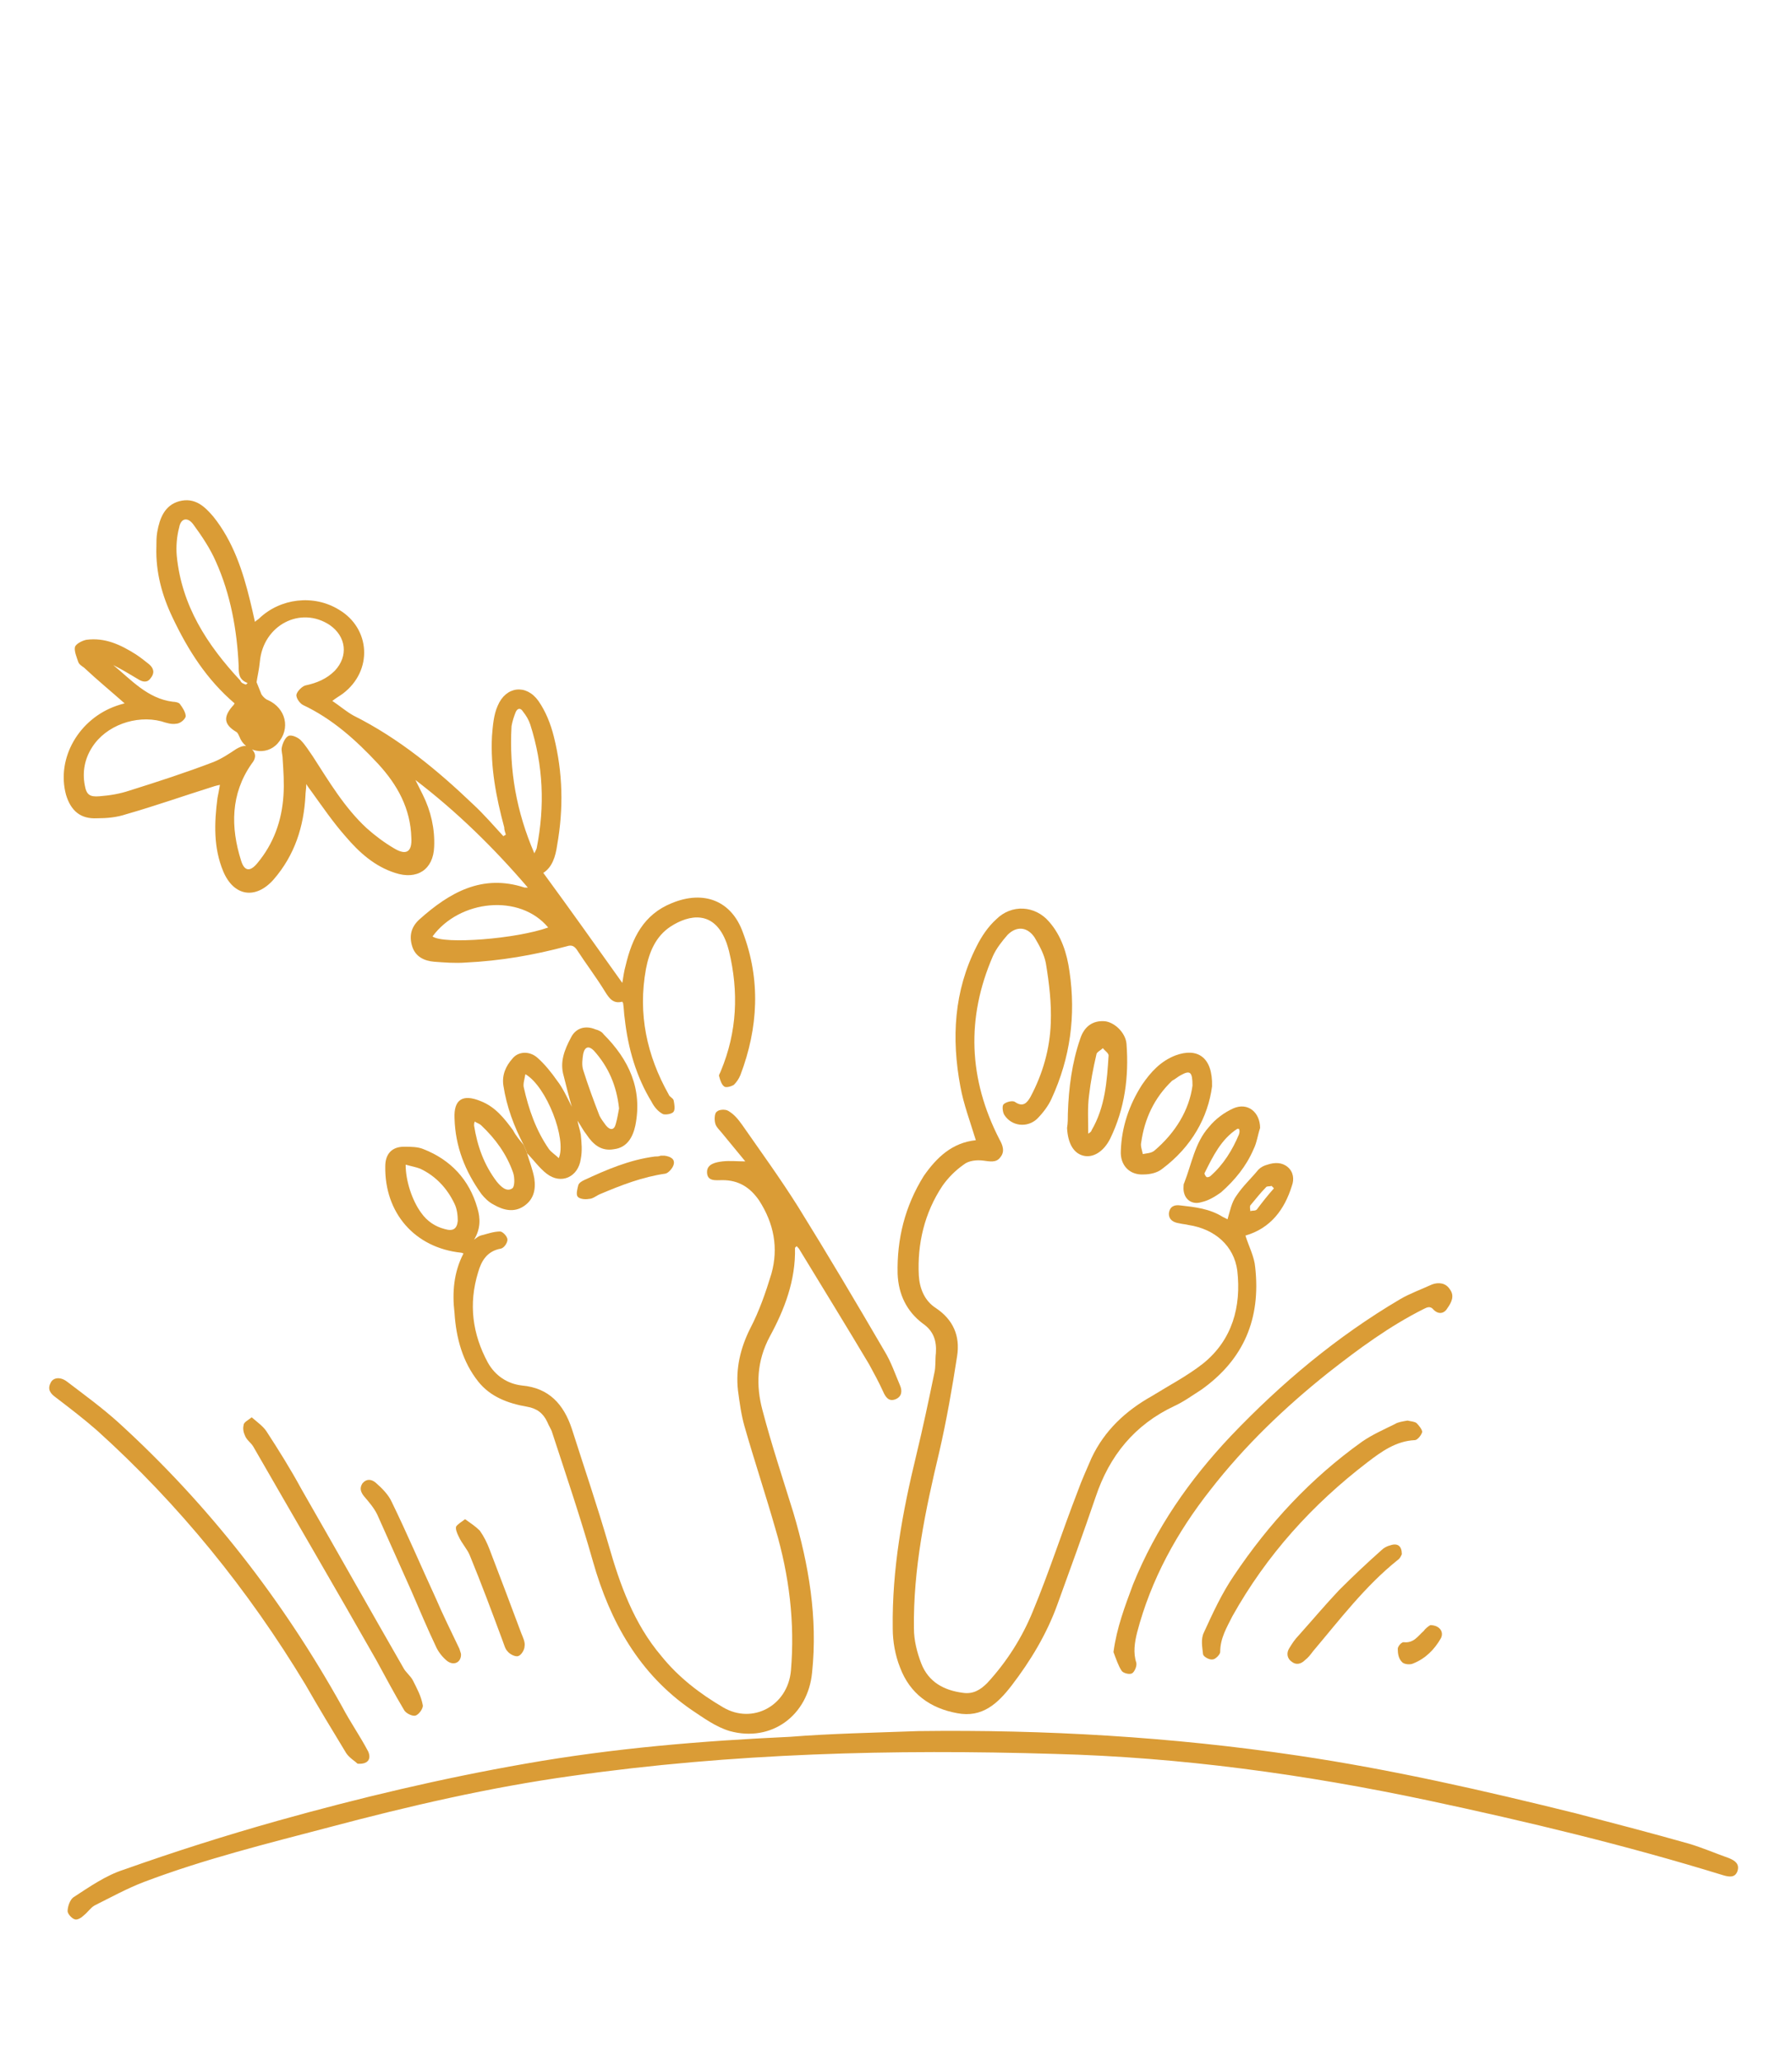 <?xml version="1.0" encoding="utf-8"?>
<!-- Generator: Adobe Illustrator 22.1.0, SVG Export Plug-In . SVG Version: 6.00 Build 0)  -->
<svg version="1.1" id="Ebene_1" xmlns="http://www.w3.org/2000/svg" xmlns:xlink="http://www.w3.org/1999/xlink" x="0px" y="0px"
	 viewBox="0 0 220 253" style="enable-background:new 0 0 220 253;" xml:space="preserve">
<style type="text/css">
	.st0{fill:#DA9C36;}
</style>
<g id="JcATNi.tif">
	<g>
		<path class="st0" d="M31.5,83.7c0.2,0.5,0.4,1,0.6,1.5c0.2,0.3,0.5,0.6,0.8,0.7c2.2,1,2.8,3.5,1.2,5.3c-1.4,1.6-4,1.1-4.7-0.8
			c-0.1-0.2-0.2-0.5-0.4-0.6c-1.5-0.9-1.6-1.8-0.5-3.1c0.1-0.1,0.2-0.2,0.3-0.4c-3.4-2.9-5.7-6.5-7.6-10.5c-1.3-2.7-2.1-5.6-2-8.7
			c0-0.6,0-1.2,0.1-1.8c0.3-1.7,0.9-3.3,2.7-3.8c1.9-0.5,3.1,0.6,4.2,1.9c2.4,3,3.6,6.6,4.5,10.3c0.2,0.8,0.4,1.7,0.6,2.6
			c0.2-0.2,0.4-0.3,0.5-0.4c2.6-2.5,6.7-3,9.8-1.1c3.9,2.3,4.2,7.5,0.5,10.3c-0.4,0.3-0.8,0.5-1.3,0.9c0.9,0.6,1.7,1.3,2.6,1.8
			c5.6,2.8,10.3,6.7,14.7,10.9c1.3,1.2,2.5,2.6,3.7,3.9c0.1-0.1,0.2-0.1,0.3-0.2c-0.1-0.3-0.2-0.6-0.2-0.9c-1-3.7-1.7-7.4-1.5-11.2
			c0.1-1.2,0.2-2.6,0.7-3.7c1-2.4,3.5-2.7,5-0.6c0.9,1.3,1.5,2.8,1.9,4.4c1.1,4.4,1.2,8.8,0.4,13.3c-0.2,1.4-0.6,2.7-1.7,3.4
			c3.3,4.5,6.5,9,9.7,13.5c0.1-0.6,0.2-1.4,0.4-2.1c0.8-3.4,2.2-6.3,5.7-7.7c3.9-1.6,7.3-0.3,8.7,3.6c2.2,5.8,1.9,11.7-0.3,17.5
			c-0.2,0.5-0.5,0.9-0.8,1.2c-0.3,0.2-1,0.4-1.2,0.2c-0.3-0.2-0.5-0.8-0.6-1.2c-0.1-0.2,0.1-0.4,0.2-0.7c2-4.8,2.2-9.7,1-14.7
			c-0.1-0.4-0.2-0.7-0.3-1c-1.5-4.1-4.6-3.5-6.9-2c-1.8,1.2-2.6,3.1-3,5.2c-1,5.5,0.1,10.6,2.8,15.4c0.1,0.3,0.5,0.4,0.6,0.7
			c0.1,0.5,0.2,1.1,0,1.4c-0.2,0.3-1,0.4-1.3,0.3c-0.6-0.3-1.1-0.9-1.4-1.5c-1.9-3.1-2.9-6.6-3.3-10.2c-0.1-0.6-0.1-1.3-0.2-1.9
			c0-0.1-0.1-0.1-0.1-0.2c-1.1,0.3-1.6-0.4-2.1-1.2c-1.1-1.8-2.4-3.5-3.5-5.2c-0.3-0.4-0.6-0.6-1.2-0.4c-4.1,1.1-8.2,1.8-12.4,2
			c-1.3,0.1-2.6,0-3.9-0.1c-1.2-0.1-2.3-0.6-2.7-1.9c-0.4-1.3-0.1-2.4,0.9-3.3c3.7-3.3,7.7-5.6,12.9-3.9c0.1,0,0.1,0,0.4,0
			c-4.2-4.9-8.7-9.3-13.8-13.2c0.3,0.6,0.6,1.2,0.9,1.8c1,2,1.5,4.2,1.4,6.4c-0.1,2.8-2.1,4.1-4.8,3.2c-2.5-0.8-4.4-2.5-6.1-4.5
			c-1.5-1.7-2.8-3.6-4.1-5.4c-0.2-0.3-0.4-0.5-0.7-1c0,0.6-0.1,1-0.1,1.4c-0.2,3.8-1.3,7.3-3.9,10.3c-2.2,2.5-4.9,2.1-6.2-1
			c-1.2-2.9-1.1-5.9-0.7-9c0.1-0.5,0.2-1,0.3-1.6c-0.5,0.1-0.8,0.2-1.1,0.3c-3.5,1.1-6.9,2.3-10.4,3.3c-1.2,0.4-2.4,0.5-3.6,0.5
			c-2,0.1-3.2-0.9-3.8-2.9c-1.2-4.5,1.6-9.3,6.2-10.9c0.3-0.1,0.6-0.2,1-0.3c-1.7-1.5-3.4-2.9-5-4.4c-0.3-0.2-0.6-0.4-0.7-0.7
			c-0.2-0.6-0.5-1.3-0.4-1.8c0.1-0.4,0.9-0.8,1.4-0.9c2.3-0.3,4.2,0.6,6.1,1.8c0.6,0.4,1.1,0.8,1.6,1.2c0.6,0.5,0.7,1.1,0.2,1.7
			c-0.4,0.6-1,0.5-1.6,0.1c-1-0.6-2-1.2-3-1.7c2.2,1.8,4.2,4.1,7.3,4.5c0.3,0,0.8,0.1,0.9,0.3c0.3,0.4,0.7,1,0.7,1.5
			c-0.1,0.4-0.7,0.9-1.2,0.9c-0.5,0.1-1.2-0.1-1.8-0.3c-3.1-0.8-6.8,0.5-8.5,3.2c-0.9,1.4-1.2,3-0.9,4.6c0.2,1.2,0.6,1.5,1.8,1.4
			c1.3-0.1,2.5-0.3,3.7-0.7c3.5-1.1,6.9-2.2,10.3-3.5c1-0.4,1.9-1,2.8-1.6c0.7-0.4,1.3-0.6,1.9,0c0.6,0.6,0.5,1.2,0,1.8
			c-2.6,3.7-2.6,7.8-1.3,11.9c0.4,1.3,1.1,1.4,2,0.3c2-2.4,3-5.2,3.2-8.3c0.1-1.5,0-3-0.1-4.5c0-0.5-0.2-1-0.1-1.4
			c0.1-0.5,0.4-1.2,0.8-1.4c0.4-0.2,1.2,0.2,1.5,0.5c0.6,0.6,1,1.3,1.5,2c2,3.1,3.9,6.3,6.6,8.8c1,0.9,2.2,1.8,3.4,2.5
			c1.5,0.9,2.2,0.4,2.1-1.3c-0.1-3.6-1.7-6.5-4.1-9.1c-2.7-2.9-5.6-5.5-9.2-7.2c-0.4-0.2-0.9-0.9-0.8-1.3c0.1-0.4,0.7-1,1.1-1.1
			c1.4-0.3,2.6-0.8,3.6-1.8c1.7-1.8,1.4-4.2-0.6-5.6c-3.6-2.4-8.2,0-8.6,4.5C31.8,82.2,31.6,83,31.5,83.7z M30.2,84
			c0.1-0.1,0.1-0.1,0.2-0.2c-1.1-0.4-1.1-1.2-1.1-2.1c-0.2-4.4-1-8.8-2.8-12.8c-0.7-1.6-1.7-3.1-2.8-4.6c-0.7-0.9-1.5-0.7-1.7,0.4
			c-0.3,1.1-0.4,2.4-0.3,3.5c0.6,6.1,3.7,10.9,7.8,15.3C29.6,83.8,29.9,83.9,30.2,84z M65.6,104.7c0.2-0.4,0.3-0.6,0.3-0.7
			c1-5.1,0.8-10.1-0.8-15.1c-0.2-0.6-0.5-1.1-0.9-1.6c-0.3-0.5-0.7-0.4-0.9,0.1c-0.2,0.5-0.4,1.1-0.5,1.7
			C62.5,94.5,63.4,99.6,65.6,104.7z M67.3,113.8c-3.5-4.2-10.9-3.4-14.2,1.1C54.5,115.9,63.4,115.2,67.3,113.8z"/>
		<path class="st0" d="M119.8,139.9c-0.7-2.3-1.5-4.4-1.9-6.6c-1.1-5.9-0.8-11.7,2-17.2c0.6-1.2,1.4-2.4,2.4-3.3
			c1.9-1.9,4.8-1.7,6.5,0.3c1.5,1.7,2.2,3.9,2.5,6.1c0.8,5.4,0.1,10.6-2.2,15.6c-0.4,0.9-1.1,1.8-1.8,2.5c-1.2,1.1-3.1,0.9-4-0.5
			c-0.2-0.3-0.3-1.1-0.1-1.3c0.3-0.3,1.1-0.5,1.4-0.3c1,0.7,1.5,0.1,1.9-0.6c1.5-2.8,2.4-5.9,2.5-9.1c0.1-2.4-0.2-4.9-0.6-7.3
			c-0.2-1.1-0.8-2.2-1.4-3.2c-0.9-1.3-2.2-1.4-3.3-0.3c-0.7,0.8-1.4,1.7-1.8,2.6c-3.3,7.6-3,15.1,0.8,22.5c0.4,0.7,0.7,1.5,0.1,2.2
			c-0.5,0.7-1.3,0.5-2.1,0.4c-0.8-0.1-1.8,0-2.4,0.5c-1,0.7-1.9,1.6-2.6,2.6c-2.2,3.3-3.1,7.1-2.9,11c0.1,1.6,0.7,3.1,2.1,4
			c2.1,1.4,3,3.4,2.6,5.9c-0.6,3.9-1.3,7.9-2.2,11.8c-1.7,7.1-3.2,14.3-3.1,21.6c0,1.5,0.4,3,0.9,4.3c0.9,2.3,2.8,3.3,5.1,3.6
			c1.3,0.2,2.2-0.4,3-1.2c2.4-2.6,4.3-5.6,5.6-8.8c2-4.8,3.6-9.8,5.5-14.7c0.5-1.4,1.1-2.7,1.7-4.1c1.6-3.4,4.2-5.8,7.4-7.6
			c2.1-1.3,4.4-2.5,6.3-4c3.6-2.9,4.7-7,4.2-11.4c-0.4-3-2.7-5.1-6-5.6c-0.4-0.1-0.7-0.1-1.1-0.2c-0.7-0.1-1.3-0.4-1.3-1.2
			c0.1-0.9,0.7-1.1,1.4-1c1.8,0.2,3.6,0.4,5.2,1.4c0.2,0.1,0.4,0.2,0.6,0.3c0.3-1,0.5-2.1,1.1-2.9c0.8-1.2,1.8-2.1,2.7-3.2
			c0.3-0.3,0.7-0.5,1.1-0.6c0.9-0.3,1.8-0.3,2.5,0.3c0.7,0.6,0.8,1.5,0.5,2.3c-0.9,2.9-2.6,5.2-5.7,6.1c0.4,1.3,1.1,2.6,1.2,3.9
			c0.7,6.3-1.4,11.3-6.6,15c-1.1,0.7-2.2,1.5-3.3,2c-4.9,2.3-8,6.1-9.7,11.2c-1.5,4.4-3.1,8.8-4.7,13.2c-1.3,3.6-3.3,6.9-5.6,9.9
			c-1.7,2.2-3.6,4-6.7,3.4c-3.3-0.6-5.8-2.4-7-5.6c-0.6-1.5-0.9-3.2-0.9-4.8c-0.1-7.3,1.2-14.3,2.9-21.3c0.8-3.3,1.5-6.6,2.2-10
			c0.2-0.8,0.1-1.7,0.2-2.5c0.1-1.5-0.3-2.7-1.6-3.6c-2-1.5-3-3.6-3.1-6.1c-0.1-4.3,0.9-8.3,3.2-12C115,142,116.9,140.2,119.8,139.9
			z M156.4,145.8c-0.1-0.1-0.2-0.2-0.3-0.3c-0.2,0.1-0.6,0-0.7,0.2c-0.7,0.7-1.3,1.5-1.9,2.2c-0.1,0.2,0,0.5,0,0.7
			c0.3-0.1,0.6,0,0.8-0.2C154.9,147.6,155.6,146.7,156.4,145.8z"/>
		<path class="st0" d="M56.9,153.8c-0.2-0.1-0.3-0.1-0.3-0.1c-5.7-0.6-9.4-4.9-9.3-10.6c0-1.5,0.8-2.4,2.3-2.4c0.8,0,1.7,0,2.4,0.3
			c3.3,1.3,5.6,3.7,6.6,7.2c0.4,1.3,0.4,2.6-0.4,3.9c0.3-0.2,0.5-0.4,0.8-0.5c0.8-0.2,1.6-0.5,2.4-0.5c0.3,0,0.9,0.6,0.9,1
			c0,0.4-0.4,1-0.8,1.1c-1.7,0.3-2.4,1.5-2.8,2.9c-1.2,3.9-0.7,7.6,1.2,11.1c0.9,1.6,2.4,2.6,4.2,2.8c3.3,0.3,5.1,2.3,6.1,5.3
			c1.5,4.7,3.1,9.4,4.5,14.2c1.4,4.9,3.1,9.7,6.5,13.7c2.1,2.6,4.7,4.6,7.6,6.3c3.6,2.1,7.9-0.2,8.3-4.5c0.5-5.9-0.2-11.7-1.9-17.4
			c-1.2-4.2-2.6-8.4-3.8-12.6c-0.4-1.4-0.6-2.9-0.8-4.4c-0.3-2.7,0.3-5.2,1.5-7.6c1.1-2.1,1.9-4.4,2.6-6.7c0.9-3.2,0.3-6.2-1.5-9
			c-1.1-1.6-2.5-2.5-4.5-2.5c-0.8,0-1.9,0.2-1.9-1c0-1,1.1-1.2,1.9-1.3c0.9-0.1,1.8,0,2.8,0c-0.9-1.1-1.9-2.3-2.8-3.4
			c-0.3-0.4-0.8-0.8-0.9-1.3c-0.1-0.4-0.1-1.2,0.2-1.4c0.3-0.3,1.1-0.3,1.4-0.1c0.7,0.4,1.2,1,1.7,1.7c2.3,3.3,4.7,6.6,6.9,10.1
			c3.6,5.8,7.1,11.7,10.6,17.7c0.8,1.3,1.3,2.8,1.9,4.2c0.3,0.7,0.2,1.4-0.6,1.7c-0.8,0.3-1.2-0.3-1.5-1c-0.5-1.1-1.1-2.2-1.7-3.3
			c-2.8-4.7-5.7-9.4-8.5-14c-0.1-0.2-0.2-0.3-0.4-0.5c-0.1,0.1-0.2,0.2-0.2,0.2c0.1,4-1.3,7.6-3.1,10.9c-1.6,3-1.7,6-0.9,9
			c1.1,4.2,2.5,8.4,3.8,12.6c1.9,6.4,3,12.9,2.3,19.6c-0.5,5.3-5,8.6-10.1,7.2c-1.7-0.5-3.2-1.6-4.7-2.6c-6.4-4.4-10-10.8-12.1-18.2
			c-1.5-5.3-3.3-10.6-5-15.8c-0.1-0.4-0.4-0.8-0.6-1.3c-0.5-1.1-1.3-1.7-2.5-1.9c-2.3-0.4-4.5-1.2-6-3.1c-1.9-2.4-2.7-5.3-2.9-8.4
			C55.5,158.6,55.7,156.1,56.9,153.8z M49.8,142.9c0,2,0.8,4.4,1.9,5.9c0.7,1,1.7,1.7,2.9,2c1,0.3,1.5,0,1.6-1
			c0-0.7-0.1-1.5-0.4-2.1c-0.9-1.9-2.3-3.4-4.2-4.3C51.1,143.2,50.5,143.1,49.8,142.9z"/>
		<path class="st0" d="M112.7,212.4c15.6-0.2,31.1,0.7,46.6,3c11.5,1.7,22.9,4.3,34.2,7.1c4.6,1.2,9.2,2.4,13.8,3.7
			c1.7,0.5,3.3,1.2,5,1.8c0.7,0.3,1.3,0.7,1,1.6c-0.3,0.8-1,0.7-1.7,0.5c-12-3.7-24.1-6.6-36.3-9.2c-15.1-3.2-30.4-5.3-45.8-5.7
			c-19.8-0.6-39.6-0.1-59.3,2.7c-10.1,1.4-20,3.7-29.8,6.3c-7.6,2-15.3,3.9-22.7,6.7c-2.1,0.8-4.1,1.9-6.1,2.9
			c-0.5,0.3-0.8,0.8-1.3,1.2c-0.3,0.3-0.8,0.6-1.1,0.5c-0.4-0.1-0.9-0.7-0.9-1c0-0.6,0.3-1.4,0.7-1.7c2-1.3,4-2.7,6.2-3.4
			c6.2-2.2,12.5-4.2,18.9-6c10-2.8,20.1-5.2,30.4-7c10.8-1.9,21.6-2.8,32.5-3.3C102,212.7,107.3,212.6,112.7,212.4z"/>
		<path class="st0" d="M136.7,202.7c0.4-3,1.4-5.6,2.4-8.3c2.8-6.9,6.9-12.8,12-18.2c6.2-6.5,13-12.2,20.8-16.8
			c1.2-0.7,2.6-1.2,3.9-1.8c0.8-0.3,1.7-0.2,2.2,0.6c0.6,0.8,0.2,1.6-0.3,2.3c-0.4,0.7-1.1,0.8-1.7,0.2c-0.4-0.5-0.8-0.3-1.2-0.1
			c-4.2,2.1-8,4.9-11.7,7.8c-5.4,4.3-10.3,9-14.5,14.4c-4.1,5.2-7.3,11-9,17.5c-0.3,1.2-0.5,2.5-0.1,3.7c0.1,0.4-0.2,1.1-0.5,1.3
			c-0.3,0.2-1.1,0-1.3-0.3C137.3,204.4,137,203.5,136.7,202.7z"/>
		<path class="st0" d="M64.3,140.5c-1.2-2.3-2.1-4.7-2.5-7.3c-0.2-1.3,0.3-2.4,1.1-3.3c0.7-0.9,2.1-1,3.1-0.1
			c0.9,0.8,1.7,1.8,2.4,2.8c0.7,0.9,1.2,2,1.8,3.2c-0.4-1.4-0.7-2.6-1-3.8c-0.5-1.7,0.1-3.2,0.9-4.7c0.6-1.2,1.8-1.5,3-1
			c0.4,0.1,0.8,0.3,1,0.6c3.1,3.1,4.8,6.7,3.9,11.2c-0.3,1.4-1,2.7-2.6,2.9c-1.6,0.3-2.6-0.6-3.4-1.8c-0.4-0.5-0.7-1.1-1.1-1.7
			c0.1,0.6,0.3,1.1,0.4,1.7c0.1,1,0.2,2,0,3c-0.3,2.2-2.4,3.2-4.2,1.8c-0.9-0.7-1.6-1.7-2.4-2.5C64.6,141.1,64.4,140.8,64.3,140.5z
			 M76,136c-0.3-2.8-1.3-5.1-3.1-7.1c-0.6-0.6-1.1-0.5-1.3,0.4c-0.1,0.6-0.2,1.4,0,2c0.6,1.9,1.3,3.8,2,5.6c0.2,0.4,0.5,0.8,0.8,1.2
			c0.5,0.6,1,0.6,1.2-0.2C75.8,137.2,75.9,136.5,76,136z M64.5,131.8c-0.1,0.6-0.3,1.2-0.2,1.6c0.6,2.7,1.5,5.3,3.1,7.6
			c0.3,0.4,0.8,0.7,1.2,1.1C69.6,139.8,67.1,133.3,64.5,131.8z"/>
		<path class="st0" d="M43.9,216.4c-0.3-0.3-1-0.7-1.4-1.3c-1.7-2.8-3.4-5.6-5-8.4c-7-11.6-15.5-22.1-25.6-31.2
			c-1.6-1.4-3.3-2.7-5-4c-0.7-0.5-1.1-1-0.7-1.8c0.3-0.7,1.2-0.8,2-0.2c2.1,1.6,4.3,3.2,6.3,5c11.1,10.1,20.2,21.8,27.5,34.9
			c1,1.9,2.2,3.6,3.2,5.5C45.6,215.8,45.2,216.5,43.9,216.4z"/>
		<path class="st0" d="M30.9,173.9c0.7,0.6,1.4,1.1,1.8,1.7c1.5,2.3,3,4.7,4.3,7.1c4.2,7.3,8.3,14.6,12.5,21.9
			c0.3,0.6,0.9,1,1.2,1.6c0.5,1,1,1.9,1.2,3c0.1,0.4-0.5,1.2-0.9,1.3c-0.4,0.1-1.2-0.3-1.4-0.7c-1.2-2-2.3-4.1-3.4-6.1
			c-5-8.8-10.1-17.5-15.1-26.2c-0.3-0.5-0.8-0.8-1-1.3c-0.2-0.4-0.3-0.9-0.2-1.3C29.9,174.5,30.4,174.3,30.9,173.9z"/>
		<path class="st0" d="M172.8,174.3c0.4,0.1,0.8,0.1,1.1,0.3c0.3,0.3,0.7,0.8,0.7,1.1c-0.1,0.4-0.6,1-0.9,1
			c-2.3,0.1-4.1,1.4-5.8,2.7c-6.8,5.2-12.4,11.4-16.6,18.9c-0.7,1.4-1.5,2.7-1.5,4.4c0,0.3-0.6,0.9-0.9,0.9
			c-0.4,0.1-1.1-0.3-1.2-0.6c-0.1-0.9-0.3-1.9,0.1-2.7c1.1-2.4,2.2-4.8,3.7-7c4.3-6.4,9.4-11.9,15.7-16.4c1.3-0.9,2.7-1.5,4.1-2.2
			C171.6,174.5,172.2,174.4,172.8,174.3z"/>
		<path class="st0" d="M148.8,133.3c-0.5,3.8-2.5,7.4-6.1,10.1c-0.6,0.5-1.5,0.7-2.3,0.7c-1.7,0.1-2.9-1.1-2.8-2.9
			c0.1-2.9,1-5.6,2.6-8.1c1.1-1.6,2.3-2.9,4.1-3.6C147,128.5,148.9,129.7,148.8,133.3z M146.4,133.2c0-1.7-0.3-1.9-1.4-1.3
			c-0.4,0.2-0.7,0.5-1.1,0.7c-2.2,2.1-3.4,4.7-3.8,7.6c-0.1,0.4,0.1,0.9,0.2,1.4c0.5-0.1,1-0.1,1.4-0.4
			C144.3,139,146,136.2,146.4,133.2z"/>
		<path class="st0" d="M131.1,136.6c0.1-3.1,0.5-6.2,1.5-9.1c0.5-1.6,1.6-2.3,3-2.2c1.2,0.1,2.6,1.4,2.7,2.8c0.3,4-0.2,7.9-2,11.6
			c-0.8,1.6-2.1,2.4-3.3,2.1c-1.2-0.3-1.9-1.5-2-3.4C131.1,137.8,131.1,137.2,131.1,136.6z M133.6,139.1c0.3-0.2,0.4-0.3,0.4-0.4
			c1.7-2.9,1.9-6.1,2.1-9.2c0-0.3-0.5-0.6-0.7-0.9c-0.3,0.3-0.8,0.5-0.8,0.8c-0.4,1.7-0.7,3.3-0.9,5
			C133.5,135.9,133.6,137.4,133.6,139.1z"/>
		<path class="st0" d="M64.3,140.5c0.1,0.3,0.3,0.6,0.4,1c0.3,1,0.7,2,0.9,3.1c0.2,1.4-0.1,2.6-1.3,3.4c-1.2,0.8-2.5,0.5-3.7-0.2
			c-0.6-0.3-1.1-0.8-1.5-1.3c-2-2.8-3.2-5.8-3.3-9.3c-0.1-2.3,1-3,3.2-2.1c1.8,0.7,2.9,2.1,4,3.6C63.3,139.3,63.8,139.9,64.3,140.5z
			 M58.3,137.6c-0.1,0.2-0.1,0.3-0.1,0.5c0.4,2.5,1.2,4.8,2.8,6.9c0.5,0.6,1.2,1.3,1.9,0.8c0.3-0.2,0.3-1.3,0.1-1.9
			c-0.8-2.3-2.2-4.2-3.9-5.8C58.8,137.8,58.5,137.8,58.3,137.6z"/>
		<path class="st0" d="M56.6,203c0,1-0.9,1.4-1.7,0.8c-0.5-0.4-1-1-1.3-1.6c-1.1-2.3-2.1-4.7-3.1-7c-1.4-3.1-2.8-6.3-4.2-9.4
			c-0.4-0.8-1-1.5-1.6-2.2c-0.4-0.5-0.6-1-0.2-1.6c0.5-0.6,1.1-0.5,1.6-0.1c0.8,0.7,1.6,1.5,2,2.4c1.9,3.9,3.6,7.9,5.4,11.8
			c0.9,2.1,1.9,4.1,2.9,6.2C56.5,202.6,56.6,202.9,56.6,203z"/>
		<path class="st0" d="M154.7,138.4c-0.3,0.9-0.4,1.8-0.8,2.6c-0.9,2.1-2.3,3.8-4,5.3c-0.7,0.5-1.5,1-2.4,1.2
			c-1.3,0.4-2.3-0.5-2.2-1.9c0-0.2,0-0.3,0.1-0.5c0.9-2.3,1.3-4.9,3-6.8c0.8-1,1.9-1.8,3-2.3C153.2,135.2,154.7,136.5,154.7,138.4z
			 M152.1,138.5c-0.1,0-0.2,0-0.2,0c-2,1.3-3,3.4-4,5.4c-0.1,0.1,0.1,0.4,0.2,0.5c0.1,0.1,0.4,0,0.5-0.1c1.6-1.4,2.7-3.2,3.5-5.1
			C152.2,138.9,152.2,138.7,152.1,138.5z"/>
		<path class="st0" d="M172.1,190.7c-0.1,0.2-0.2,0.5-0.5,0.7c-4,3.2-7.1,7.3-10.4,11.2c-0.3,0.4-0.6,0.8-1,1.1
			c-0.5,0.5-1.1,0.6-1.6,0.2c-0.6-0.4-0.7-1.1-0.3-1.7c0.3-0.5,0.7-1.1,1.1-1.5c1.7-1.9,3.3-3.8,5-5.6c1.7-1.7,3.4-3.3,5.2-4.9
			c0.3-0.3,0.7-0.5,1.1-0.6C171.6,189.3,172.1,189.7,172.1,190.7z"/>
		<path class="st0" d="M57.1,186.4c0.7,0.5,1.3,0.9,1.8,1.4c0.5,0.7,0.9,1.5,1.2,2.3c1.3,3.4,2.6,6.8,3.9,10.3
			c0.2,0.5,0.5,1.1,0.4,1.6c0,0.4-0.4,1.1-0.8,1.2c-0.3,0.1-1-0.2-1.3-0.6c-0.3-0.3-0.4-0.8-0.6-1.3c-1.3-3.5-2.6-7-4-10.4
			c-0.3-0.8-1-1.5-1.4-2.4c-0.2-0.4-0.4-0.9-0.3-1.2C56.2,187,56.7,186.7,57.1,186.4z"/>
		<path class="st0" d="M81.1,141.8c0.2,0,0.4,0,0.5,0c0.7,0.1,1.3,0.4,1.1,1.1c-0.1,0.4-0.6,1-1,1.1c-2.8,0.4-5.4,1.4-8,2.5
			c-0.5,0.2-0.9,0.6-1.4,0.6c-0.5,0.1-1.2,0-1.4-0.3c-0.2-0.3,0-1,0.1-1.4c0.1-0.3,0.5-0.5,0.7-0.6c2.8-1.3,5.6-2.5,8.7-2.9
			C80.6,141.9,80.9,141.9,81.1,141.8z"/>
		<path class="st0" d="M175.6,199.4c1.1,0,1.7,0.8,1.3,1.6c-0.8,1.4-1.9,2.5-3.4,3.1c-0.4,0.2-1.2,0.1-1.4-0.2
			c-0.4-0.4-0.5-1-0.5-1.6c0-0.3,0.5-0.9,0.8-0.8c1.2,0.1,1.7-0.8,2.4-1.4C175,199.8,175.4,199.5,175.6,199.4z"/>
	</g>
</g>
</svg>
